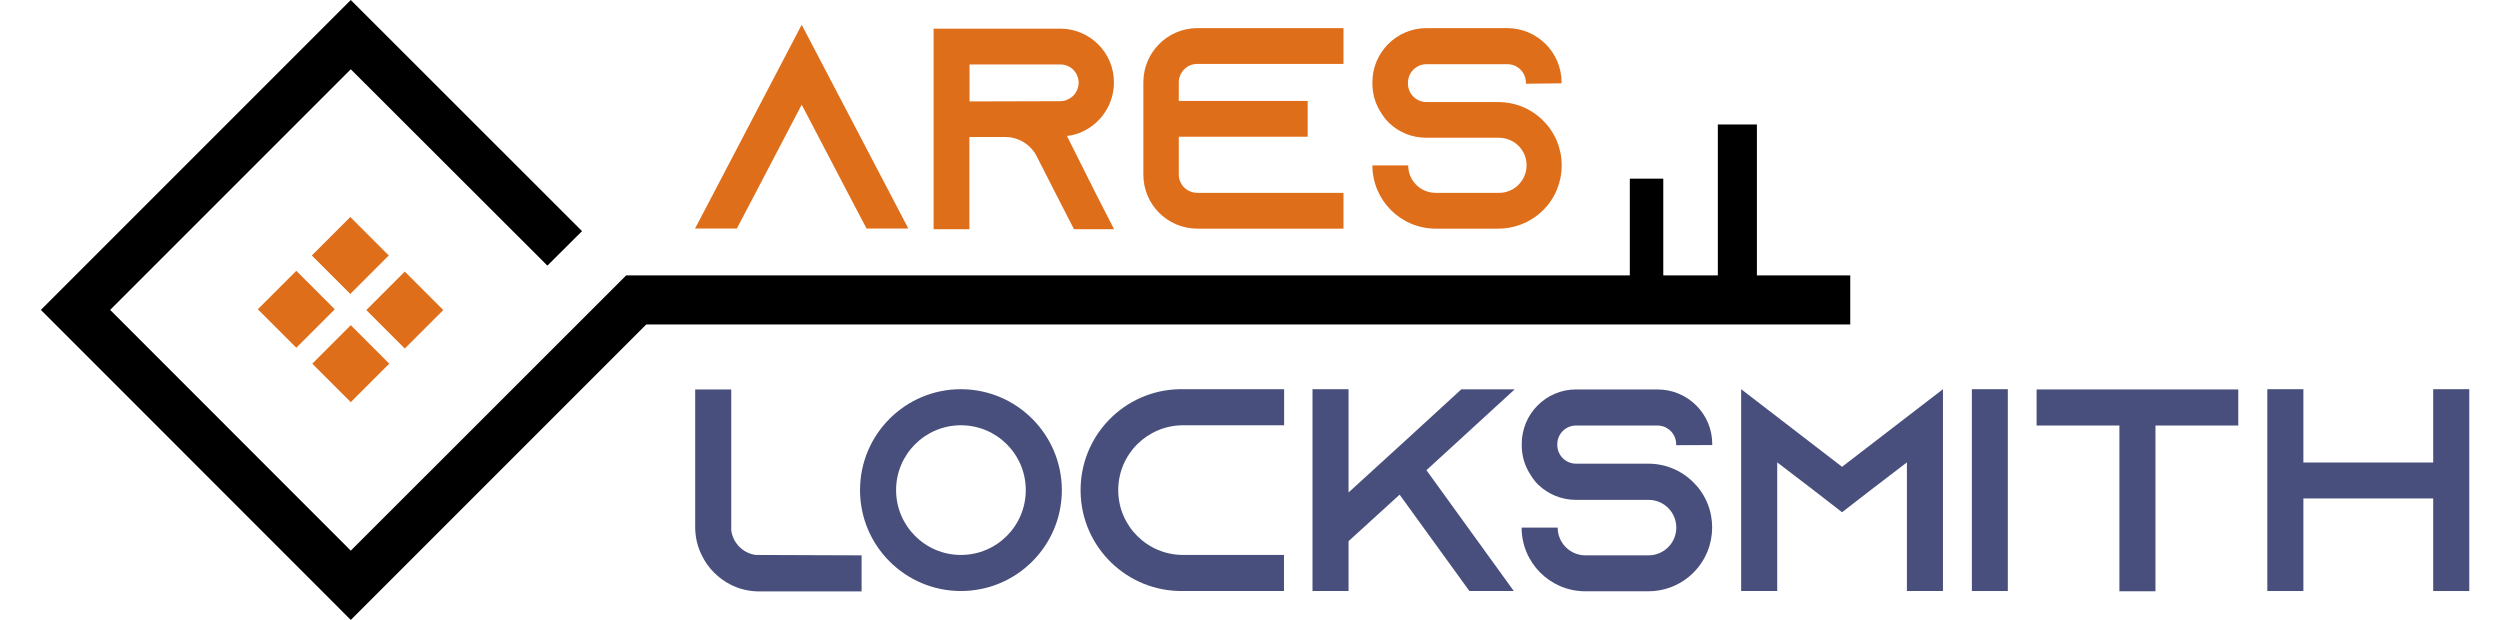 <?xml version="1.0" encoding="utf-8"?>
<!-- Generator: Adobe Illustrator 24.2.1, SVG Export Plug-In . SVG Version: 6.00 Build 0)  -->
<svg version="1.1" id="Layer_1" xmlns="http://www.w3.org/2000/svg" xmlns:xlink="http://www.w3.org/1999/xlink" x="0px" y="0px"
	 viewBox="0 0 1920 476.1" style="enable-background:new 0 0 1920 476.1;" xml:space="preserve">
<style type="text/css">
	.st0{fill:#DF6E1A;}
	.st1{fill:#494F7C;}
</style>
<path class="st0" d="M697.6,175.5h-32.1l-14.7-28l-35.1-67.1l-35.1,67.1l-14.7,28h-32.1l14.7-28L615.7,19l67.3,128.6L697.6,175.5z"
	/>
<path class="st0" d="M841.5,148.5l14.1,27.5h-30.8l-14.1-27.5L796,119.7l-0.7-1.3c-4.9-8.2-13.8-13.2-23.3-13.2h-27.5V176h-27.5V22
	h97.2c22.8,0,41.3,18.4,41.3,41.2c0,0,0,0.1,0,0.1c0,16.2-9.4,31-24.2,37.8c-3.7,1.8-7.8,2.9-11.9,3.3L841.5,148.5z M814.3,77.7
	c2,0,3.9-0.4,5.7-1.3c5.1-2.2,8.3-7.2,8.4-12.8c0-3.8-1.5-7.4-4.2-10.1c-2.6-2.6-6.2-4-9.9-4h-69.7v28.4L814.3,77.7z"/>
<path class="st0" d="M905.3,63.2v14.3h99v27.5h-99v29c0,7.8,6.3,14,14.1,14.1h112.4v27.5H919.4c-22.9-0.1-41.4-18.7-41.3-41.6V63.2
	c0-22.9,18.5-41.5,41.3-41.6h112.4v27.5H919.4C911.7,49.1,905.4,55.4,905.3,63.2z"/>
<path class="st0" d="M1171.9,64.3v-0.9c-0.1-7.8-6.3-14-14.1-14.1h-62.4c-7.7,0.1-14,6.3-14.1,14.1v0.9c0.1,7.7,6.3,14,14.1,14.1
	h55.4c13.6,0,26.7,5.7,35.8,15.8c0.7,0.7,1.1,1.3,1.8,2c17,20.8,14,51.4-6.8,68.4c-8.7,7.1-19.6,11-30.8,11h-48.2
	c-26.8,0-48.6-21.8-48.6-48.6h27.5c0,11.7,9.4,21.1,21.1,21.1h48.2c11.7,0.3,21.3-9,21.6-20.7s-9-21.3-20.7-21.6c-0.3,0-0.6,0-0.9,0
	h-55.4c-10.8,0-21.1-4.1-28.8-11.6c-2-2-3.8-4.2-5.3-6.6c-4.8-6.9-7.3-15.1-7.3-23.5v-0.9c0-22.9,18.5-41.5,41.3-41.6h62.4
	c22.9,0.1,41.5,18.6,41.6,41.6V64L1171.9,64.3z"/>
<path class="st1" d="M661.7,426.5v27.7H583c-7.5,0-15-1.7-21.7-5.1c-9.7-4.9-17.6-12.8-22.3-22.6c-3.4-6.7-5.1-14.2-5.1-21.7V299.1
	h27.7v108.3c1.4,9.8,9.1,17.5,18.8,18.8L661.7,426.5z"/>
<path class="st1" d="M815.5,376.4c0,42.8-34.7,77.5-77.5,77.5c-42.8,0-77.5-34.7-77.5-77.5c0-42.8,34.7-77.5,77.5-77.5c0,0,0,0,0,0
	C780.8,299,815.4,333.6,815.5,376.4z M787.8,376.4c0-27.5-22.3-49.8-49.8-49.8c-27.5,0-49.8,22.3-49.8,49.8
	c0,27.5,22.3,49.8,49.8,49.8c0,0,0,0,0,0C765.5,426.2,787.8,403.9,787.8,376.4z"/>
<path class="st1" d="M858.8,376.4c0,27.5,22.3,49.8,49.8,49.8h77.5v27.7h-77.5c-42.8,0.7-78.1-33.5-78.7-76.3
	c-0.7-42.8,33.5-78.1,76.3-78.7c0.8,0,1.7,0,2.5,0h77.5v27.7h-77.5C881.1,326.6,858.8,348.9,858.8,376.4z"/>
<path class="st1" d="M1095.5,361.1l67.1,92.8h-34.1l-53.6-74l-39.2,35.7v38.3h-27.7v-155h27.7v79.3l22.8-20.8l20.6-18.8l43.2-39.6
	h41L1095.5,361.1z"/>
<path class="st1" d="M1287.3,341.9V341c-0.1-7.8-6.4-14.1-14.2-14.2h-62.9c-7.8,0.1-14.1,6.4-14.2,14.2v0.9
	c0.1,7.8,6.4,14.1,14.2,14.2h55.8c13.7,0,26.9,5.8,36.1,16c0.7,0.7,1.1,1.3,1.8,2c17.1,20.9,14,51.7-6.9,68.9
	c-8.7,7.2-19.7,11.1-31,11.1h-48.5c-27,0-48.9-21.9-48.9-48.9h27.7c0,11.7,9.5,21.3,21.3,21.3l0,0h48.5c11.7,0,21.3-9.5,21.3-21.3
	s-9.5-21.3-21.3-21.3h-55.8c-10.8,0-21.2-4.2-29-11.7c-2-2-3.8-4.2-5.3-6.7c-4.8-7-7.4-15.2-7.3-23.7v-0.9c0-23,18.6-41.8,41.6-41.8
	h62.9c23.1,0.1,41.8,18.8,41.8,41.8v0.9L1287.3,341.9z"/>
<path class="st1" d="M1492.2,298.9v155h-27.7v-98.8l-27.2,20.8l-22.6,17.5l-22.6-17.5l-27.2-20.8v98.8h-27.7v-155l27.7,21.3
	l49.8,38.3l49.8-38.3L1492.2,298.9z"/>
<path class="st1" d="M1514.4,453.9v-155h27.6v155H1514.4z"/>
<path class="st1" d="M1719,299.1v27.7h-63.6v127.3h-27.7V326.8h-63.6v-27.7H1719z"/>
<path class="st1" d="M1896.4,298.9v155h-27.7v-71.1H1769v71.1h-27.7v-155h27.7v56.3h99.7v-56.3H1896.4z"/>
<polygon points="1421,211.5 1421,249.2 496.3,249.2 269.4,476.1 31.4,238 269.4,0 447,177.5 420.4,204 269.4,53.2 84.6,238 
	269.4,422.9 480.9,211.5 "/>
<rect x="290" y="217.2" transform="matrix(0.707 -0.707 0.707 0.707 -77.262 289.591)" class="st0" width="41.8" height="41.8"/>
<rect x="248.2" y="175.3" transform="matrix(0.707 -0.707 0.707 0.707 -59.936 247.753)" class="st0" width="41.8" height="41.8"/>
<rect x="248.6" y="258.4" transform="matrix(0.707 -0.707 0.707 0.707 -118.594 272.362)" class="st0" width="41.8" height="41.8"/>
<rect x="206.7" y="216.6" transform="matrix(0.707 -0.707 0.707 0.707 -101.268 230.524)" class="st0" width="41.8" height="41.8"/>
<rect x="1319.3" y="95.6" width="30" height="139.7"/>
<rect x="1251.7" y="137.2" width="25.7" height="87.5"/>
</svg>
